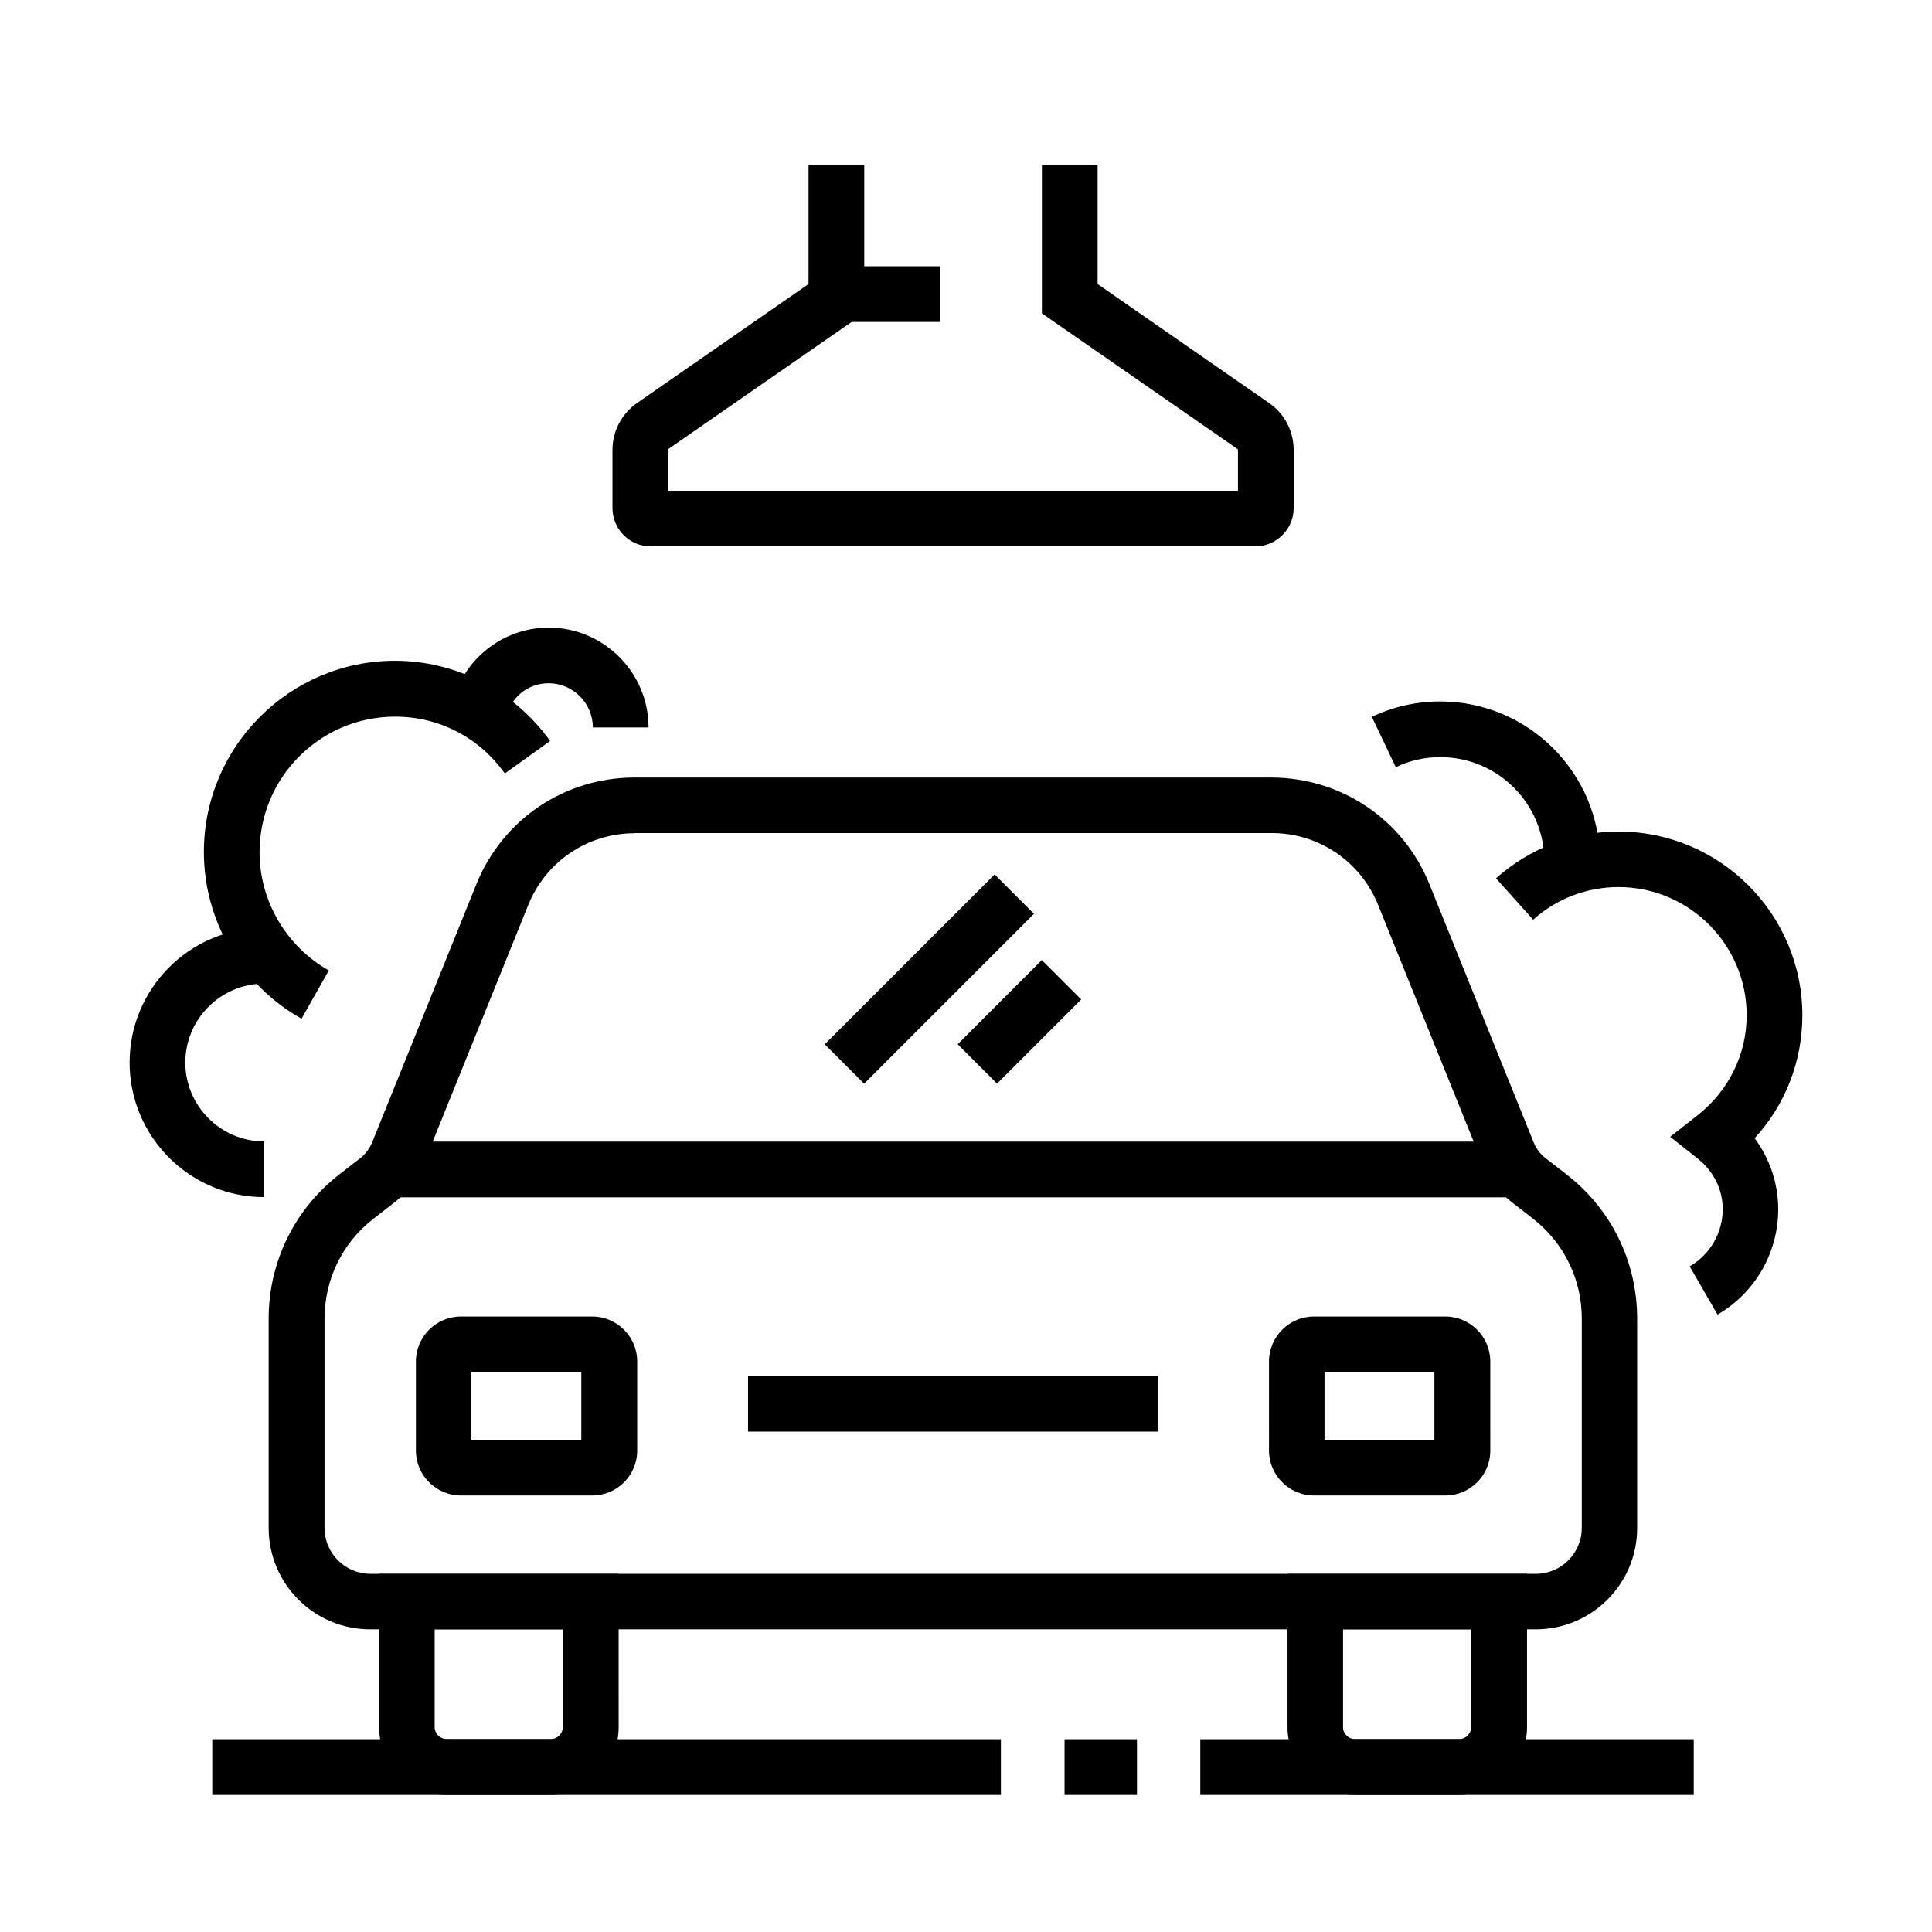 <?xml version="1.0" encoding="UTF-8"?>
<!-- Uploaded to: SVG Repo, www.svgrepo.com, Generator: SVG Repo Mixer Tools -->
<svg fill="#000000" width="800px" height="800px" version="1.1" viewBox="144 144 512 512" xmlns="http://www.w3.org/2000/svg">
 <g>
  <path d="m550.99 575.79h-308.88c-14.859 0-26.914-12.055-26.914-26.914v-55.395c0-15.055 6.84-28.98 18.695-38.227l5.512-4.281c1.426-1.082 2.508-2.559 3.199-4.184l27.652-68.488c6.938-17.172 23.371-28.242 41.871-28.242h168.76c18.5 0 34.98 11.07 41.918 28.242l27.652 68.488c0.688 1.672 1.77 3.102 3.199 4.184l5.512 4.281c11.906 9.25 18.695 23.172 18.695 38.227v55.398c0.039 14.859-12.062 26.91-26.875 26.91zm-238.82-210.97c-12.449 0-23.52 7.477-28.191 19.039l-27.652 68.488c-1.625 4.082-4.328 7.625-7.824 10.332l-5.512 4.281c-8.266 6.394-12.988 16.09-12.988 26.566v55.398c0 6.691 5.461 12.152 12.152 12.152h308.88c6.691 0 12.152-5.461 12.152-12.152l0.004-55.445c0-10.48-4.723-20.121-12.988-26.566l-5.512-4.281c-3.445-2.707-6.148-6.25-7.824-10.332l-27.652-68.488c-4.676-11.562-15.742-19.039-28.191-19.039l-168.85-0.004z"/>
  <path d="m290.04 619.68h-27.652c-9.891 0-17.91-8.02-17.91-17.91v-40.688h63.469l0.004 40.641c0 9.891-8.02 17.957-17.91 17.957zm-30.848-43.887v25.93c0 1.723 1.426 3.148 3.148 3.148h27.652c1.723 0 3.148-1.426 3.148-3.148v-25.93z"/>
  <path d="m530.77 619.68h-27.652c-9.891 0-17.91-8.02-17.91-17.91v-40.688h63.469v40.641c0 9.891-8.066 17.957-17.906 17.957zm-30.848-43.887v25.93c0 1.723 1.426 3.148 3.148 3.148h27.652c1.723 0 3.148-1.426 3.148-3.148v-25.93z"/>
  <path d="m246.89 446.54h299.33v14.762h-299.33z"/>
  <path d="m300.96 540.32h-34.832c-6.543 0-11.906-5.363-11.906-11.906v-23.617c0-6.543 5.363-11.906 11.906-11.906h34.832c6.543 0 11.906 5.363 11.906 11.906v23.617c0 6.594-5.359 11.906-11.906 11.906zm-32.027-14.758h29.125v-17.957h-29.125z"/>
  <path d="m527.04 540.32h-34.832c-6.543 0-11.906-5.363-11.906-11.906l-0.004-23.617c0-6.543 5.363-11.906 11.906-11.906h34.832c6.543 0 11.906 5.363 11.906 11.906l0.004 23.617c0 6.594-5.363 11.906-11.906 11.906zm-32.031-14.758h29.125v-17.957h-29.125z"/>
  <path d="m342.24 508.63h108.68v14.762h-108.68z"/>
  <path d="m362.56 420.75 45.016-45.016 10.438 10.438-45.016 45.016z"/>
  <path d="m397.79 420.73 22.301-22.301 10.438 10.438-22.301 22.301z"/>
  <path d="m462.09 604.92h130.77v14.762h-130.77z"/>
  <path d="m426.12 604.92h19.188v14.762h-19.188z"/>
  <path d="m200.25 604.92h209v14.762h-209z"/>
  <path d="m223.91 413.97c-15.941-8.953-25.879-25.93-25.879-44.184 0-27.945 22.73-50.676 50.676-50.676 16.188 0 31.539 7.922 41.082 21.254l-12.004 8.609c-6.84-9.594-17.465-15.055-29.078-15.055-19.828 0-35.918 16.09-35.918 35.918 0 12.941 7.035 24.945 18.352 31.34z"/>
  <path d="m214.02 461.25c-19.68 0-35.672-15.988-35.672-35.672 0-19.68 15.992-35.668 35.672-35.668v14.762c-11.512 0-20.91 9.398-20.91 20.91 0 11.512 9.398 20.91 20.91 20.91z"/>
  <path d="m315.87 336.78h-14.762c0-6.445-5.266-11.711-11.711-11.711-5.559 0-10.184 3.789-11.266 9.25l-14.465-2.902c2.461-12.25 13.285-21.105 25.781-21.105 14.562 0.047 26.422 11.906 26.422 26.469z"/>
  <path d="m599.16 492.39-7.379-12.793c5.41-3.102 8.758-8.906 8.758-15.152 0-5.215-2.363-9.988-6.594-13.383l-7.332-5.805 7.332-5.758c8.215-6.496 12.941-16.09 12.941-26.469 0-18.695-15.254-33.949-33.949-33.949-8.363 0-16.434 3.051-22.633 8.66l-9.84-10.973c8.953-8.02 20.469-12.398 32.473-12.398 26.863 0 48.707 21.844 48.707 48.707 0 12.203-4.527 23.715-12.645 32.57 4.035 5.461 6.25 12.004 6.25 18.844 0 11.469-6.152 22.145-16.09 27.898z"/>
  <path d="m568.02 372.2h-14.762c0-15.203-12.348-27.551-27.551-27.551-4.133 0-8.117 0.887-11.809 2.656l-6.348-13.332c5.707-2.707 11.809-4.082 18.156-4.082 23.324-0.004 42.312 18.988 42.312 42.309z"/>
  <path d="m476.65 288.8h-160.2c-5.609 0-10.137-4.574-10.137-10.137v-15.398c0-4.969 2.41-9.594 6.496-12.449l45.461-31.539v-31.582h14.762v39.312l-51.809 35.918c-0.098 0.051-0.148 0.195-0.148 0.297v10.82h151v-10.773c0-0.148-0.051-0.246-0.148-0.297l-51.809-35.918v-39.359h14.762v31.586l45.461 31.539c4.082 2.805 6.496 7.477 6.496 12.449v15.398c-0.004 5.559-4.578 10.133-10.188 10.133z"/>
  <path d="m366.2 214.56h26.914v14.762h-26.914z"/>
 </g>
</svg>
